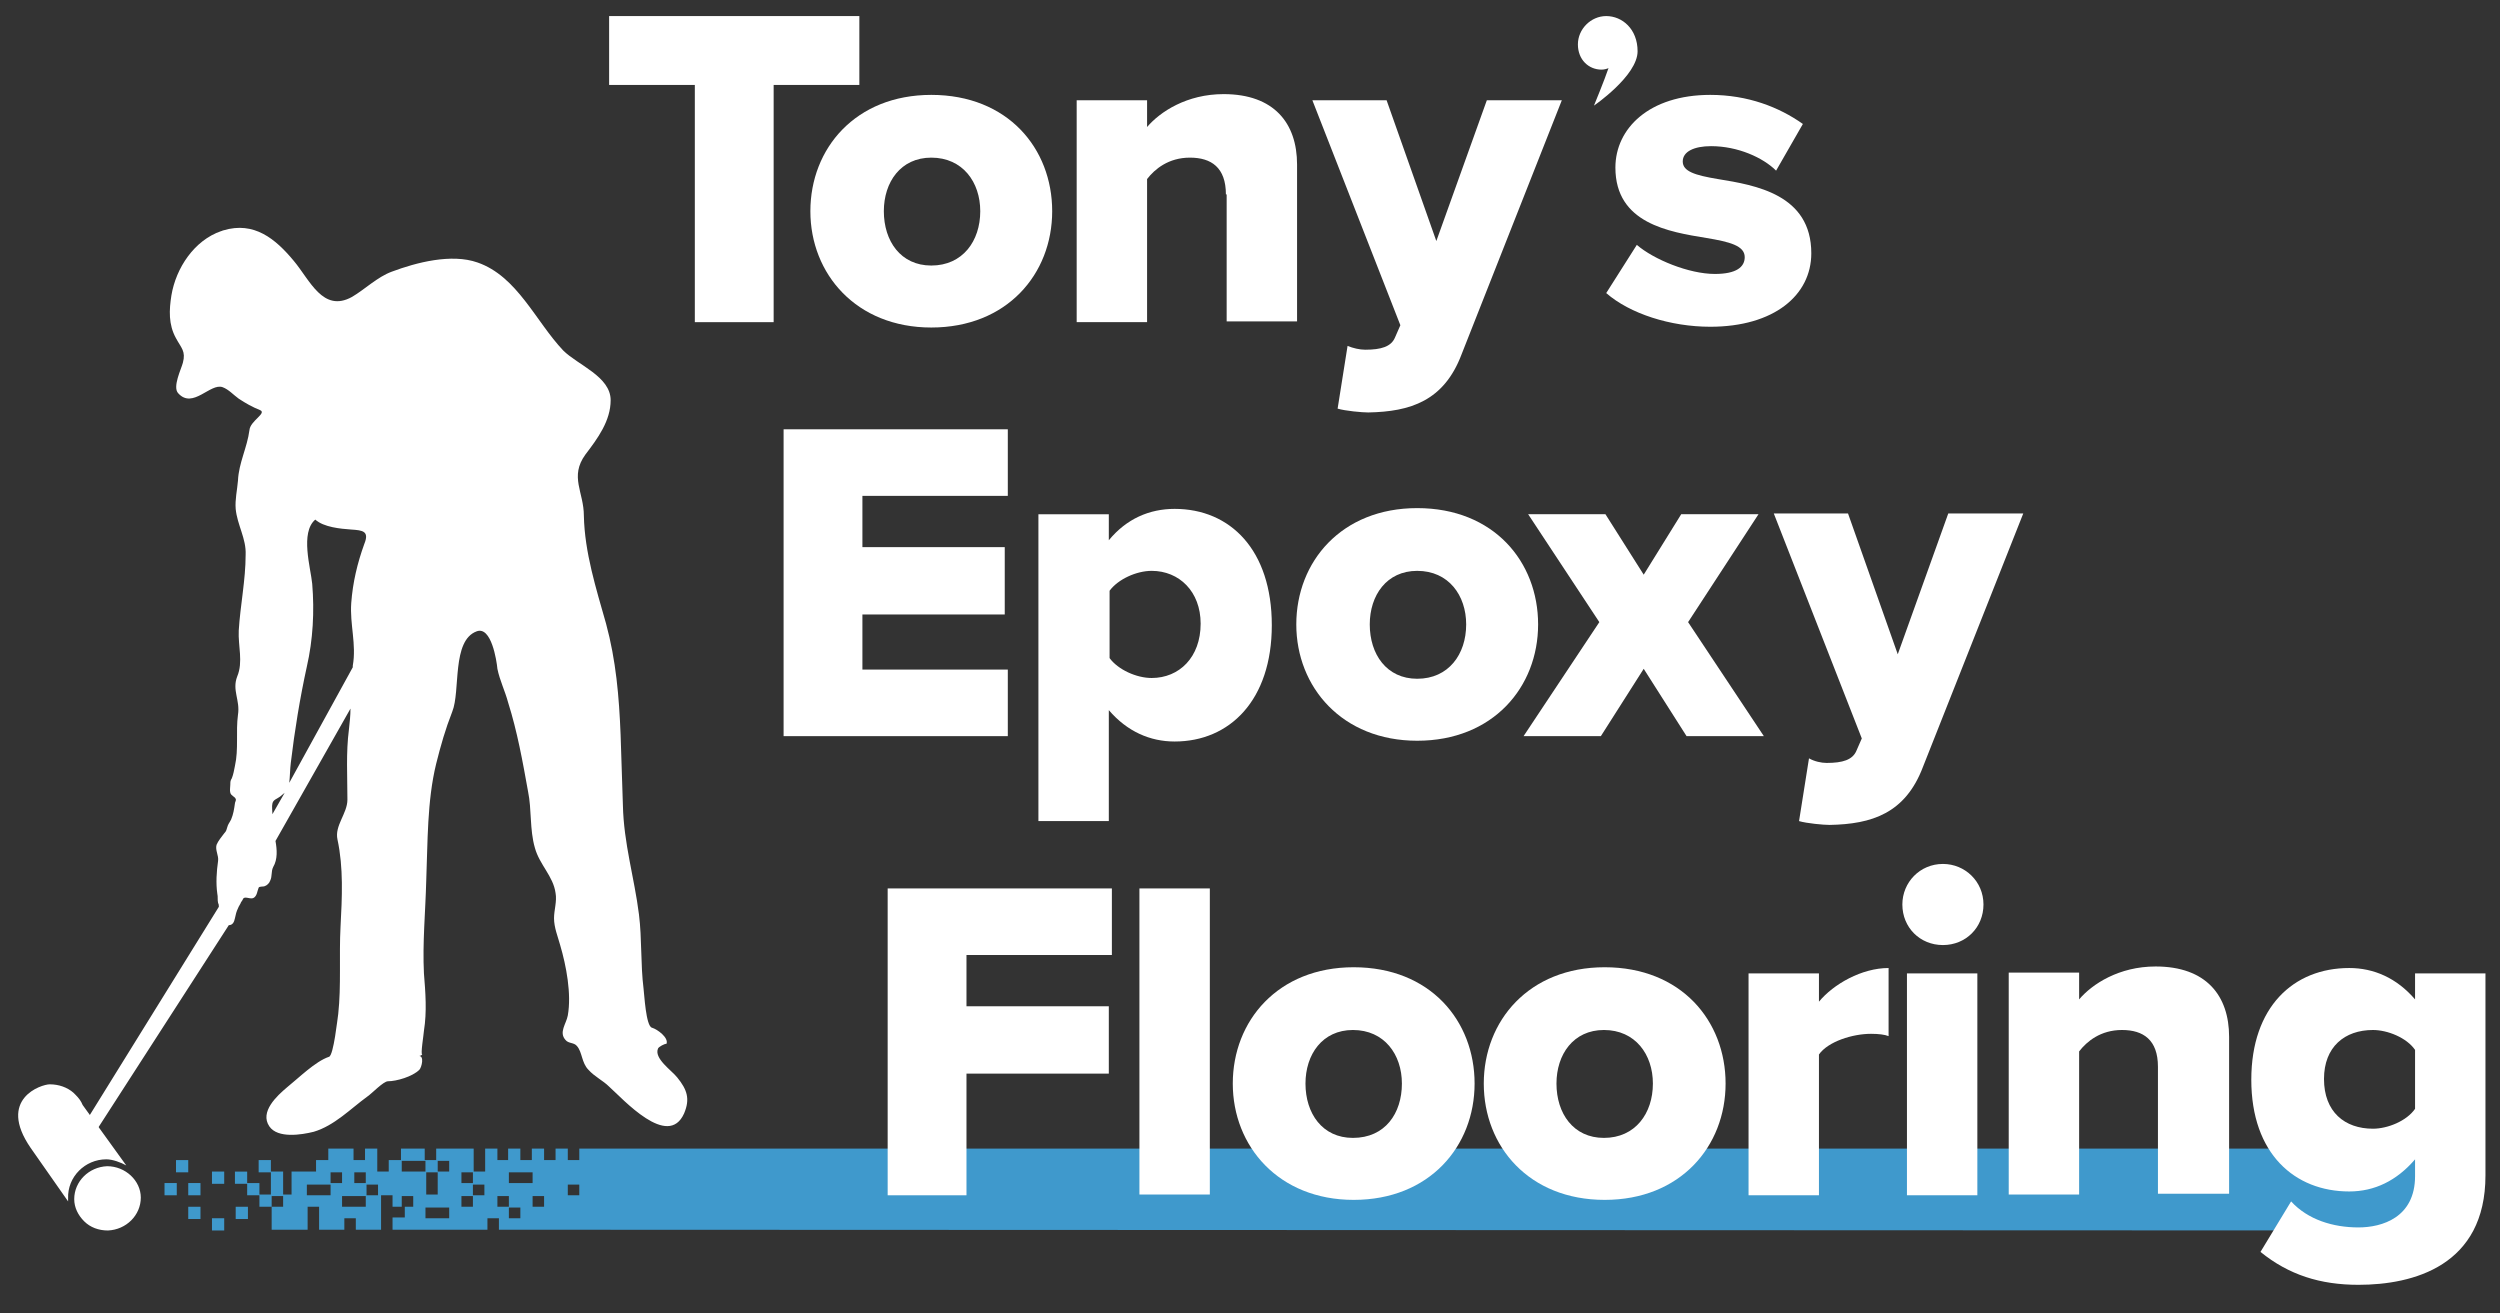 <?xml version="1.0" encoding="utf-8"?>
<!-- Generator: Adobe Illustrator 25.2.1, SVG Export Plug-In . SVG Version: 6.00 Build 0)  -->
<svg version="1.1" id="STACKED" xmlns="http://www.w3.org/2000/svg" xmlns:xlink="http://www.w3.org/1999/xlink" x="0px" y="0px"
	 viewBox="0 0 326.7 171.6" style="enable-background:new 0 0 326.7 171.6;" xml:space="preserve">
<rect x="0" y="0" width="326.7" height="171.6" fill="#333333" stroke="none"/>
<style type="text/css">
	.st0{fill:#FFFFFF;}
	.st1{fill:#3F99CC;}
</style>
<g>
	<g>
		<g>
			<path class="st0" d="M29.9,120.9c0.5,0,0.7-0.4,0.8-0.9c0.1-0.5,0.2-0.9,0.4-1.3c0.1-0.3,0.3-0.5,0.4-0.8
				c0.1-0.1,0.2-0.3,0.3-0.5c0.3-0.3,1,0.2,1.4-0.1c0.4-0.3,0.4-0.8,0.6-1.3c0.1-0.2,0.6-0.1,0.8-0.2c0.3-0.1,0.6-0.4,0.7-0.7
				c0.3-0.6,0.1-1.2,0.4-1.8c0.6-1,0.5-2.3,0.3-3.4l9.8-17.3c0,0.9-0.1,1.8-0.2,2.7c-0.4,3.1-0.2,6.1-0.2,9.2c0,1.8-1.7,3.4-1.3,5.2
				c0.8,3.7,0.6,7.6,0.4,11.4c-0.2,3.8,0.1,7.7-0.3,11.4c-0.1,0.6-0.6,5.4-1.2,5.6c-1.8,0.6-4,2.8-5.5,4c-1.3,1.1-3.6,3.2-2.3,5.1
				c1.1,1.6,4.2,1.1,5.8,0.7c2.7-0.8,4.8-3,7-4.6c0.6-0.4,2.1-2,2.7-2c1.1,0,3.2-0.6,4.1-1.5c0.3-0.3,0.7-1.9-0.1-1.8
				c0.3,0,0.3-0.1,0.5-0.2c-0.3,0.2,0.2-2.8,0.2-3.1c0.4-2.5,0.2-5,0-7.5c-0.2-4,0.2-8.1,0.3-12.1c0.2-5,0.1-10.4,1.3-15.3
				c0.6-2.4,1.2-4.5,2.1-6.8c1.1-2.7-0.1-9.3,3.2-10.5c1.9-0.7,2.6,3.8,2.7,4.9c0.3,1.5,1,2.9,1.4,4.4c1.2,3.8,1.9,7.7,2.6,11.6
				c0.5,2.4,0.2,5,0.9,7.4c0.6,2.2,2.4,3.7,2.7,5.9c0.2,1.1-0.2,2.2-0.2,3.3c0,1.2,0.5,2.4,0.8,3.5c0.8,2.7,1.5,6.4,1,9.2
				c-0.2,1.1-1.2,2.2-0.3,3.2c0.4,0.5,1.1,0.3,1.5,0.8c0.7,0.8,0.6,2.2,1.5,3.1c0.8,0.9,1.9,1.4,2.7,2.2c1.8,1.6,7.7,8.2,9.8,3.5
				c0.8-1.9,0.4-3.1-0.9-4.7c-0.7-0.9-3.1-2.5-2.5-3.8c0.1-0.2,0.8-0.6,1.1-0.6c0.3-0.8-1.2-1.9-1.9-2.1c-0.8-0.2-1-4.4-1.1-5.1
				c-0.4-3.2-0.2-6.5-0.6-9.7c-0.6-4.8-2-9.3-2.1-14.3c-0.1-3.1-0.2-6.1-0.3-9.2c-0.2-5-0.6-9.7-1.9-14.5c-1.3-4.6-2.8-9.3-2.9-14.1
				c0-3.1-1.9-5.1,0.2-8c1.6-2.1,3.3-4.4,3.3-7.1c0-3.1-4.3-4.6-6.2-6.5c-3.6-3.8-6-9.7-11.2-11.5c-3.4-1.2-8,0-11.2,1.2
				c-1.9,0.7-3.5,2.3-5.2,3.3c-3.8,2.1-5.5-2.2-7.6-4.7c-2.4-2.9-5.2-5.2-9.2-4c-0.1,0-0.2,0.1-0.3,0.1c-3.5,1.2-5.9,4.8-6.5,8.4
				c-0.3,1.9-0.4,3.8,0.6,5.6c0.7,1.3,1.3,1.7,0.9,3.2c-0.2,0.8-1.4,3.2-0.6,4c1.9,2.1,4.2-1.4,5.8-0.8c0.8,0.3,1.4,1,2.1,1.5
				c0.9,0.6,1.8,1.1,2.8,1.5c0.9,0.4-1.3,1.4-1.4,2.6c-0.3,2.3-1.4,4.3-1.5,6.6c-0.1,1.2-0.4,2.5-0.3,3.7c0.2,2.1,1.4,3.9,1.3,6
				c0,3.3-0.7,6.6-0.9,9.9c-0.1,2,0.6,4.1-0.2,6c-0.7,1.8,0.4,3.1,0.1,5c-0.3,2.2,0.1,4.5-0.4,6.7c-0.1,0.5-0.2,1.1-0.4,1.6
				c-0.2,0.3-0.2,0.5-0.2,0.8c0,0.4-0.1,0.8,0,1.1c0.1,0.4,0.6,0.5,0.7,0.8c0.1,0.2-0.1,0.4-0.1,0.6c-0.1,0.7-0.2,1.4-0.5,2.1
				c-0.2,0.4-0.4,0.6-0.5,1c-0.1,0.3-0.1,0.5-0.4,0.8c-0.3,0.4-0.8,1-1,1.5c-0.2,0.7,0.3,1.4,0.2,2.1c-0.2,1.4-0.3,2.9-0.1,4.3
				c0.1,0.4,0,0.8,0.1,1.2c0.1,0.2,0.1,0.3,0.1,0.5L11,146.9l1.1,1.6L29.9,120.9z M35.6,105c0.1-0.5,0.6-0.6,1-0.9
				c0.2-0.2,0.4-0.3,0.6-0.5l-1.6,2.8C35.6,105.9,35.5,105.4,35.6,105z M37.8,102.3c0.1-0.9,0.1-1.8,0.2-2.6
				c0.5-4.2,1.2-8.5,2.1-12.6c0.8-3.5,1-7.2,0.7-10.8c-0.2-2.1-1.6-6.7,0.4-8.4c1.1,1,3.3,1.2,4.7,1.3c1.5,0.1,2.4,0.2,1.7,1.9
				c-0.9,2.5-1.5,5-1.7,7.7c-0.2,2.8,0.7,5.4,0.2,8.2c0,0.1,0,0.2,0,0.2L37.8,102.3z"/>
		</g>
	</g>
	<g>
		<path class="st0" d="M8.9,156.6c-0.1-2.8,2.2-5.1,5-5.1c0,0,0,0,0,0c0.8,0,1.9,0.4,2.6,0.8l-5.7-7.9c-0.2-0.5-0.5-0.9-0.9-1.3
			l-0.3-0.3c-0.8-0.7-1.9-1.1-3.1-1.1c-1.1,0-6.9,1.9-2.5,8.3l4.9,7C8.9,156.9,8.9,156.7,8.9,156.6z"/>
		<path class="st0" d="M14,152.4c-2.4,0.1-4.3,2-4.3,4.3c0,1.1,0.5,2.1,1.3,2.9c0.8,0.8,1.9,1.2,3.1,1.2c0,0,0,0,0,0
			c2.4-0.1,4.3-2,4.3-4.3C18.4,154.3,16.4,152.4,14,152.4C14,152.4,14,152.4,14,152.4z"/>
	</g>
</g>
<g id="Layer_4">
	<g id="Layer_6">
	</g>
	<g>
		<path class="st1" d="M318.9,160.8v-10.7H75.7v1.5h-1.5v-1.5h-1.6v1.5h-1.5v-1.5h-1.6v1.5h-1.5v-1.5h-1.6v1.5H65v-1.5h-1.6v1.5v0.1
			v1.4h-1.5v-1.4v-0.1v-1.5h-1.6h-0.1h-1.5h-0.1h-1.6v1.5h-1.5v-1.5h-1.6H54h-1.6v1.5h-1.6v1.5h-1.5v-1.4v-0.1v-1.5h-1.6v1.5h-1.5
			v-1.5h-1.6h-0.1h-1.6v1.5h-1.6v1.5h-1.5h-0.1h-1.6v1.5v0.1v1.4H37v-1.4v-0.1v-1.5h-1.6v-1.5h-1.6v1.6h1.6v1.4v0.1v1.4h-1.5v-1.5
			h-1.6v-1.5h-1.6v1.6h1.6v1.5h1.6v1.5h1.6v1.4v0.1v1.5H37H37h1.5h0.1h1.6v-1.5v-0.1v-1.4h1.5v1.4v0.1v1.5h1.6h0.1h1.6v-1.5h1.5v1.5
			h1.6h0.1h1.6v-1.5v-0.1v-1.4v-0.1v-1.4h1.5v1.5h1.6v1.4h-1.6v1.6h1.6h0.1H54h0.1h1.5h0.1h1.5h0.1h1.5h0.1h1.5h0.1h1.5h0.1h1.6
			v-1.5h1.5v1.5 M37,157.7h-1.5v-1.4H37V157.7z M43.2,156.2h-1.5h-0.1h-1.5v-1.4h1.5h0.1h1.5V156.2z M44.7,154.6h-1.5v-1.4h1.5
			V154.6z M47.8,157.7h-1.5h-0.1h-1.5v-1.4h1.5h0.1h1.5V157.7z M47.8,154.6h-1.5v-1.4h1.5V154.6z M49.4,156.2h-1.5v-1.4h1.5V156.2z
			 M54,157.7h-1.5v-1.4H54V157.7z M55.6,153.1h-1.5H54h-1.5v-1.4H54h0.1h1.5V153.1z M55.7,154.7L55.7,154.7v-1.5h1.5v1.4v0.1v1.4
			h-1.5V154.7z M58.7,159.2h-1.5h-0.1h-1.5v-1.4h1.5h0.1h1.5V159.2z M58.7,153.1h-1.5v-1.4h1.5V153.1z M61.8,157.7h-1.5v-1.4h1.5
			V157.7z M61.8,154.6h-1.5v-1.4h1.5V154.6z M63.3,156.2h-1.5v-1.4h1.5V156.2z M66.4,157.7H65v-1.4h1.5V157.7z M68,159.2h-1.5v-1.4
			H68V159.2z M69.5,154.6h-1.5H68h-1.5v-1.4H68h0.1h1.5V154.6z M71.1,157.7h-1.5v-1.4h1.5V157.7z M75.7,156.2h-1.5v-1.4h1.5V156.2z"
			/>
		<rect x="27.7" y="159.2" class="st1" width="1.6" height="1.6"/>
		<rect x="27.7" y="153.1" class="st1" width="1.6" height="1.6"/>
		<rect x="30.8" y="157.7" class="st1" width="1.6" height="1.6"/>
		<rect x="24.6" y="154.6" class="st1" width="1.6" height="1.6"/>
		<rect x="23" y="151.6" class="st1" width="1.6" height="1.6"/>
		<rect x="21.5" y="154.6" class="st1" width="1.6" height="1.6"/>
		<rect x="24.6" y="157.7" class="st1" width="1.6" height="1.6"/>
	</g>
</g>
<g>
	<g>
		<path class="st0" d="M90.8,11.1H79.6v-9h32.7v9h-11.2v31H90.8V11.1z"/>
	</g>
	<g>
		<path class="st0" d="M105.9,27.6c0-8.2,5.9-15.2,15.8-15.2c10,0,15.8,7,15.8,15.2s-5.9,15.2-15.8,15.2
			C111.9,42.8,105.9,35.8,105.9,27.6z M128.1,27.6c0-3.8-2.3-7-6.4-7c-4,0-6.2,3.2-6.2,7c0,3.9,2.2,7.1,6.2,7.1
			C125.8,34.7,128.1,31.5,128.1,27.6z"/>
	</g>
	<g>
		<path class="st0" d="M160.2,25.4c0-3.5-1.9-4.8-4.7-4.8c-2.8,0-4.6,1.5-5.6,2.8v18.7h-9.2v-29h9.2v3.5c1.7-2,5.2-4.3,10-4.3
			c6.6,0,9.6,3.8,9.6,9.2v20.5h-9.2V25.4z"/>
	</g>
	<g>
		<path class="st0" d="M178.4,45.7c2.1,0,3.4-0.4,3.9-1.6l0.7-1.6l-11.5-29.4h9.7l6.5,18.4l6.6-18.4h9.8L191,46.3
			c-2.3,6.1-6.7,7.5-12.2,7.6c-0.8,0-3-0.2-4-0.5l1.3-8.2C176.8,45.5,177.7,45.7,178.4,45.7z"/>
	</g>
	<g>
		<path class="st0" d="M210.2,8.9c-0.2,0.1-0.6,0.2-0.9,0.2c-1.7,0-3.1-1.3-3.1-3.3c0-2,1.7-3.7,3.7-3.7c2.1,0,4.1,1.7,4.1,4.6
			c0,3.2-5.7,7.1-5.7,7.1S209.7,10.4,210.2,8.9z"/>
	</g>
	<g>
		<path class="st0" d="M213.9,32c2.2,1.9,6.8,3.8,10.2,3.8c2.8,0,3.9-0.9,3.9-2.2c0-1.5-2-2-5-2.5c-4.9-0.8-11.9-1.9-11.9-9.2
			c0-5.1,4.4-9.5,12.4-9.5c4.9,0,9,1.6,12.1,3.8l-3.5,6.1c-1.7-1.7-5-3.2-8.5-3.2c-2.2,0-3.7,0.7-3.7,2c0,1.3,1.6,1.8,4.6,2.3
			c4.9,0.8,12.2,2,12.2,9.7c0,5.5-4.9,9.6-13.2,9.6c-5.2,0-10.5-1.7-13.6-4.4L213.9,32z"/>
	</g>
	<g>
		<path class="st0" d="M102.4,56.1h29.3v8.7h-19v6.7h18.6v8.8h-18.6v7.2h19v8.7h-29.3V56.1z"/>
	</g>
	<g>
		<path class="st0" d="M135.7,107.2v-40h9.2v3.4c2.3-2.8,5.3-4.1,8.6-4.1c7.3,0,12.7,5.4,12.7,15.2c0,9.8-5.5,15.2-12.7,15.2
			c-3.2,0-6.2-1.3-8.6-4.1v14.5H135.7z M150.5,74.6c-2,0-4.4,1.1-5.5,2.6V86c1.1,1.5,3.5,2.6,5.5,2.6c3.6,0,6.4-2.7,6.4-7.1
			C156.9,77.3,154.1,74.6,150.5,74.6z"/>
	</g>
	<g>
		<path class="st0" d="M169.4,81.6c0-8.2,5.9-15.2,15.8-15.2c10,0,15.8,7,15.8,15.2s-5.9,15.2-15.8,15.2
			C175.4,96.8,169.4,89.8,169.4,81.6z M191.6,81.6c0-3.8-2.3-7-6.4-7c-4,0-6.2,3.2-6.2,7c0,3.9,2.2,7.1,6.2,7.1
			C189.3,88.7,191.6,85.5,191.6,81.6z"/>
	</g>
	<g>
		<path class="st0" d="M214.8,87.4l-5.6,8.8h-10.1l9.9-14.9l-9.3-14.1h10.1l5,7.9l4.9-7.9h10.1l-9.2,14.1l9.9,14.9h-10.1L214.8,87.4
			z"/>
	</g>
	<g>
		<path class="st0" d="M238.7,99.7c2.1,0,3.4-0.4,3.9-1.6l0.7-1.6l-11.5-29.4h9.7l6.5,18.4l6.6-18.4h9.8l-13.1,33.1
			c-2.3,6.1-6.7,7.5-12.2,7.6c-0.8,0-3-0.2-4-0.5l1.3-8.2C237.1,99.5,238,99.7,238.7,99.7z"/>
	</g>
	<g>
		<path class="st0" d="M116,116.1h29.3v8.7h-19v6.7h18.6v8.8h-18.6v15.9H116V116.1z"/>
	</g>
	<g>
		<path class="st0" d="M148.9,116.1h9.2v40h-9.2V116.1z"/>
	</g>
	<g>
		<path class="st0" d="M161.1,141.6c0-8.2,5.9-15.2,15.8-15.2c10,0,15.8,7,15.8,15.2s-5.9,15.2-15.8,15.2
			C167.1,156.8,161.1,149.8,161.1,141.6z M183.2,141.6c0-3.8-2.3-7-6.4-7c-4,0-6.2,3.2-6.2,7c0,3.9,2.2,7.1,6.2,7.1
			C181,148.7,183.2,145.5,183.2,141.6z"/>
	</g>
	<g>
		<path class="st0" d="M193.9,141.6c0-8.2,5.9-15.2,15.8-15.2c10,0,15.8,7,15.8,15.2s-5.9,15.2-15.8,15.2
			C199.8,156.8,193.9,149.8,193.9,141.6z M216,141.6c0-3.8-2.3-7-6.4-7c-4,0-6.2,3.2-6.2,7c0,3.9,2.2,7.1,6.2,7.1
			C213.7,148.7,216,145.5,216,141.6z"/>
	</g>
	<g>
		<path class="st0" d="M228.5,127.2h9.2v3.7c1.9-2.3,5.6-4.4,9.1-4.4v8.9c-0.5-0.2-1.3-0.3-2.3-0.3c-2.4,0-5.6,1-6.8,2.7v18.4h-9.2
			V127.2z"/>
	</g>
	<g>
		<path class="st0" d="M248.6,118.2c0-2.9,2.3-5.3,5.3-5.3c2.9,0,5.3,2.3,5.3,5.3s-2.3,5.3-5.3,5.3
			C250.9,123.5,248.6,121.2,248.6,118.2z M249.2,127.2h9.2v29h-9.2V127.2z"/>
	</g>
	<g>
		<path class="st0" d="M282,139.4c0-3.5-1.9-4.8-4.7-4.8c-2.8,0-4.6,1.5-5.6,2.8v18.7h-9.2v-29h9.2v3.5c1.7-2,5.2-4.3,10-4.3
			c6.6,0,9.6,3.8,9.6,9.2v20.5H282V139.4z"/>
	</g>
	<g>
		<path class="st0" d="M299.4,157c2.2,2.4,5.5,3.4,8.8,3.4c3.1,0,7.4-1.3,7.4-6.7v-2.2c-2.4,2.8-5.3,4.2-8.6,4.2
			c-7.1,0-12.8-4.9-12.8-14.6c0-9.5,5.5-14.6,12.8-14.6c3.2,0,6.2,1.3,8.6,4.1v-3.4h9.2v26.4c0,11.8-9.4,14.3-16.6,14.3
			c-5,0-9.1-1.3-12.8-4.3L299.4,157z M315.6,137.2c-1.1-1.6-3.6-2.6-5.5-2.6c-3.7,0-6.4,2.2-6.4,6.4c0,4.3,2.7,6.5,6.4,6.5
			c1.9,0,4.4-1,5.5-2.6V137.2z"/>
	</g>
</g>
</svg>
